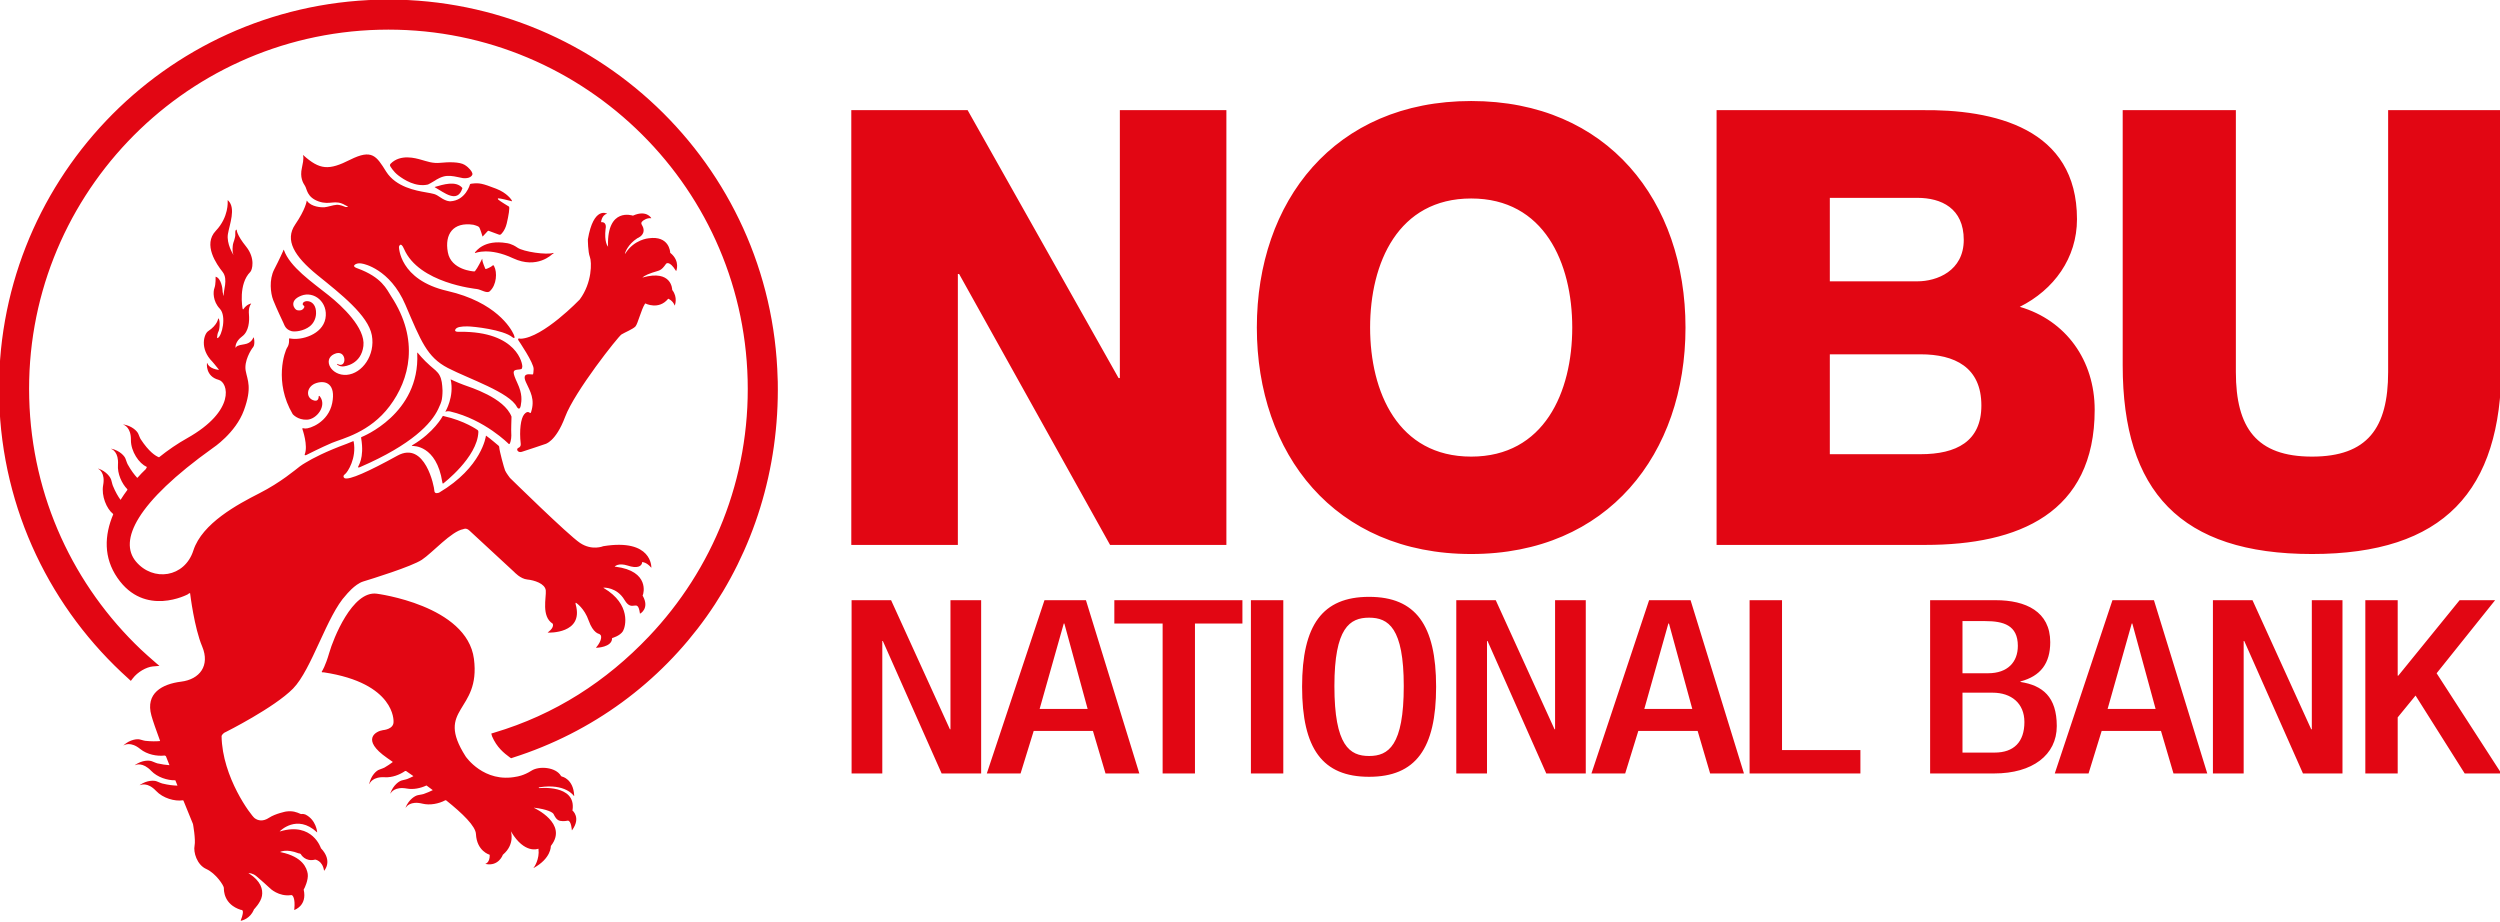 <!DOCTYPE svg PUBLIC "-//W3C//DTD SVG 1.1//EN" "http://www.w3.org/Graphics/SVG/1.1/DTD/svg11.dtd">
<svg width="100%" height="100%" viewBox="0 0 1000 369" version="1.1" xmlns="http://www.w3.org/2000/svg" xmlns:xlink="http://www.w3.org/1999/xlink" xml:space="preserve" xmlns:serif="http://www.serif.com/" style="fill-rule:evenodd;clip-rule:evenodd;stroke-linejoin:round;stroke-miterlimit:2;">
    <g transform="matrix(1,0,0,1,-40,-355.93)">
        <g transform="matrix(0.543,0,0,0.543,540,540)">
            <g id="nobu.svg" transform="matrix(1,0,0,1,-921.43,-339.216)">
                <clipPath id="_clip1">
                    <rect x="0" y="0" width="1842.86" height="678.431"/>
                </clipPath>
                <g clip-path="url(#_clip1)">
                    <g transform="matrix(1.586,0,0,-1.586,377.412,307.111)">
                        <g id="Layer-1" serif:id="Layer 1">
                            <path id="path859" d="M0,0C-3.359,8.762 -19.12,13.606 -22.246,14.751C-25.393,15.917 -28.253,17.297 -28.253,17.297L-28.253,17.232C-26.473,9.292 -30.728,2.265 -30.728,2.265C-30.728,2.2 -30.535,2.307 -30.535,2.307C-29.546,2.696 -28.437,2.373 -28.437,2.373C-12.382,-1.409 -1.267,-12.722 -1.267,-12.722C-0.947,-12.838 -0.831,-12.586 -0.831,-12.586C-0.108,-11.256 0,-8.935 -0.108,-7.645C-0.221,-6.511 -0.017,-1.346 0,-0.204L0,0ZM19.392,76.034C16.447,74.974 5.542,76.538 2.755,78.474C-0.017,80.413 -2.194,80.569 -2.194,80.569C-12.821,82.386 -16.438,76.717 -16.849,76.425C-17.254,76.105 -16.75,75.988 -16.75,75.988C-16.75,75.988 -10.361,78.761 0.768,73.522C11.9,68.323 18.87,75.396 18.87,75.396C19.956,75.818 19.392,76.034 19.392,76.034M28.38,-183.013C28.157,-182.846 28.38,-182.56 28.38,-182.56C29.948,-170.759 12.929,-172.568 12.929,-172.568C12.277,-172.389 12.875,-172.185 12.875,-172.185C25.149,-170.232 28.939,-176.153 28.939,-176.153C29.188,-176.468 29.112,-175.935 29.112,-175.935C28.74,-168.355 23.539,-167.219 23.539,-167.219C23.068,-167.134 22.932,-166.822 22.932,-166.822C20.597,-162.848 12.929,-162.119 9.255,-164.475C5.607,-166.822 2.435,-167.219 2.435,-167.219C-12.847,-170.391 -21.291,-157.856 -21.291,-157.856C-35.836,-135.082 -14.216,-137.503 -17.442,-112.535C-20.679,-87.616 -62.589,-82.261 -62.589,-82.261C-73.933,-80.745 -82.794,-103.255 -84.631,-109.658C-86.477,-116.073 -87.999,-118.23 -87.999,-118.23C-88.563,-118.981 -87.245,-118.774 -87.245,-118.774C-53.725,-123.829 -54.788,-141.67 -54.788,-141.67C-54.629,-145.287 -59.689,-145.63 -59.689,-145.63C-62.912,-146.081 -70.2,-149.922 -57.736,-158.573C-56.965,-159.103 -56.103,-159.693 -55.222,-160.333C-55.125,-160.364 -55.176,-160.458 -55.276,-160.546C-56.316,-161.331 -57.515,-162.167 -59.006,-163.026C-59.006,-163.026 -60.146,-163.548 -61.418,-163.984C-62.691,-164.384 -65.242,-166.623 -66.107,-170.666C-66.107,-170.666 -66.033,-170.785 -65.923,-170.512C-65.812,-170.232 -64.474,-167.151 -58.757,-167.508C-55.471,-167.695 -51.97,-166.399 -49.374,-164.588L-49.374,-164.605C-49.374,-164.605 -49.139,-164.565 -48.988,-164.605C-47.894,-165.385 -46.774,-166.158 -45.624,-166.946C-45.607,-166.969 -45.59,-167.014 -45.607,-167.04C-46.446,-167.448 -47.279,-167.876 -48.302,-168.284C-48.302,-168.284 -49.484,-168.704 -50.783,-168.942C-52.087,-169.191 -54.924,-171.116 -56.29,-175.005C-56.29,-175.005 -56.217,-175.11 -56.058,-174.881C-55.947,-174.617 -54.247,-171.729 -48.543,-172.772C-45.59,-173.322 -42.245,-172.613 -39.552,-171.357L-39.453,-171.357C-38.463,-172.037 -37.508,-172.772 -36.556,-173.497C-37.763,-174.093 -39.115,-174.699 -40.813,-175.292C-40.813,-175.292 -42.06,-175.632 -43.387,-175.819C-44.694,-176.026 -47.628,-177.738 -49.207,-181.576C-49.207,-181.576 -49.139,-181.675 -48.988,-181.471C-48.818,-181.188 -46.967,-178.381 -41.369,-179.779C-37.871,-180.646 -33.724,-179.804 -30.762,-178.217C-30.708,-178.2 -30.535,-178.16 -30.37,-178.234C-22.669,-184.38 -16.645,-190.267 -16.509,-193.91C-16.115,-201.855 -10.196,-203.494 -10.196,-203.494C-10.074,-203.536 -10.117,-203.615 -10.117,-203.615C-10.018,-207.145 -12.056,-207.692 -12.056,-207.692C-12.308,-207.768 -11.891,-207.819 -11.891,-207.819C-5.961,-208.956 -4.054,-203.615 -4.054,-203.615C-4.054,-203.434 -3.878,-203.394 -3.878,-203.394C1.687,-198.629 -0.269,-192.691 -0.269,-192.691C-0.334,-192.484 -0.108,-192.912 -0.108,-192.912C6.097,-203.258 12.283,-200.761 12.283,-200.761C12.535,-200.642 12.535,-200.832 12.535,-200.832C13.124,-205.523 10.531,-209.33 10.278,-209.543C10.074,-209.738 10.278,-209.673 10.278,-209.673C18.479,-205.157 18.264,-199.559 18.264,-199.559C18.264,-199.389 18.397,-199.273 18.397,-199.273C26.359,-189.014 10.539,-181.78 10.539,-181.78C10.261,-181.621 10.573,-181.675 10.573,-181.675C16.58,-182.373 19.179,-183.815 19.57,-184.643C19.984,-185.496 20.852,-187.424 22.569,-187.767C24.307,-188.107 26.124,-187.673 26.124,-187.673C26.167,-187.665 26.22,-187.673 26.22,-187.673C27.763,-187.767 28.015,-191.988 28.015,-191.988C28.06,-192.334 28.185,-192.033 28.185,-192.033C32.346,-186.335 28.38,-183.013 28.38,-183.013M4.28,36.162C4.28,36.162 2.48,36.734 3.249,35.371C3.249,35.371 10.5,24.763 10.278,22.017C10.074,19.247 10.244,19.545 9.096,19.613C7.963,19.675 4.771,20.197 6.741,15.917C8.731,11.631 11.013,7.994 9.096,2.098C9.096,2.098 8.963,1.562 8.623,1.672C8.3,1.769 7.523,2.942 5.902,1.057C4.306,-0.794 3.58,-6.446 4.28,-12.546C4.28,-12.546 4.564,-13.952 3.249,-14.494C1.925,-15.041 2.908,-16.897 4.72,-16.384C6.562,-15.84 15.576,-12.776 15.576,-12.776C15.576,-12.776 20.509,-11.869 24.922,-0.099C29.347,11.69 49.592,37.256 51.092,38.16C52.62,39.101 56.494,40.666 57.594,41.896C58.68,43.155 60.279,49.751 61.963,52.356C61.963,52.356 62.079,52.614 62.257,52.517C62.257,52.517 68.355,49.408 72.714,54.652C72.714,54.652 72.751,54.785 72.913,54.714C72.913,54.714 74.934,53.864 75.779,51.633C75.779,51.633 75.824,51.367 75.864,51.659C75.864,51.659 77.346,55.352 74.696,58.757C74.696,58.757 74.642,58.757 74.642,58.89C74.642,59.074 74.494,68.434 60.897,64.607C60.897,64.607 60.701,64.491 60.831,64.607C60.831,64.607 61.917,65.724 65.356,66.847C68.794,68.031 69.333,67.442 71.81,70.997C71.81,70.997 73.278,72.703 76.368,67.734C76.368,67.734 76.459,67.521 76.504,67.623C76.504,67.623 78.48,72.099 73.916,75.92C73.916,75.92 73.735,75.903 73.715,76.175C73.715,76.473 73.27,84.183 63.689,82.817C63.689,82.817 56.996,82.301 52.917,75.818C52.917,75.818 52.62,75.379 52.705,75.827C52.852,76.309 54.003,79.965 58.448,82.843C58.448,82.843 61.191,83.835 61.37,86.247C61.495,88.634 59.672,89.325 60.531,90.431C61.401,91.483 63.334,92.37 64.82,92.123C64.82,92.123 64.956,92.098 64.908,92.2C64.874,92.322 62.646,96.035 56.631,93.427C56.631,93.427 56.546,93.339 56.375,93.339C56.188,93.385 44.45,97.333 44.816,79.447C44.816,79.447 44.96,78.721 44.773,79.01C44.569,79.282 43.047,81.153 43.69,87.148C43.69,87.148 44.524,90.252 41.919,90.317C41.919,90.317 41.53,90.213 41.613,90.349C41.613,90.349 41.868,93.589 44.325,94.181C44.325,94.181 44.478,94.181 44.391,94.246C44.391,94.246 38.132,97.929 35.473,82.301C35.473,82.301 35.498,76.425 36.411,74.137C37.312,71.836 37.497,62.181 31.683,54.374C31.683,54.374 14.672,36.615 4.28,36.162M-70.075,-23.338C-46.208,-12.997 -37.145,-3.132 -34.021,3.54C-33.225,5.182 -32.573,6.732 -32.338,8.019C-32.02,9.924 -32.034,12.087 -32.034,12.087C-32.176,15.12 -32.383,17.232 -33.361,19.089C-34.24,20.843 -36.037,22.113 -37.797,23.644C-40.813,26.229 -43.591,29.662 -43.591,29.662C-43.815,29.945 -43.781,29.336 -43.781,29.336C-42.454,1.151 -69.576,-9.465 -69.576,-9.465C-70.075,-9.74 -69.823,-10.026 -69.823,-10.026C-68.219,-19.517 -71.325,-22.983 -71.274,-23.457C-71.24,-23.936 -70.075,-23.338 -70.075,-23.338M-45.785,-13.663C-45.785,-13.663 -34.829,-13.116 -32.131,-30.47C-32.131,-30.47 -32.02,-31.354 -31.703,-31.056C-31.703,-31.056 -15.846,-18.961 -15.389,-7.197C-15.389,-7.197 -15.327,-6.511 -15.758,-6.239C-15.758,-6.239 -21.691,-1.939 -31.569,0.252C-31.569,0.252 -31.901,0.468 -32.034,0.079C-32.034,0.079 -36.011,-7.376 -46.054,-13.28C-46.054,-13.28 -46.763,-13.595 -45.785,-13.663M-61.843,193.635C-161.697,191.041 -240.557,108.009 -237.971,8.13C-236.631,-43.642 -213.616,-89.719 -177.868,-121.771L-176.856,-122.709C-176.856,-122.709 -176.831,-122.751 -176.766,-122.709L-175.927,-121.615C-173.631,-118.587 -169.634,-116.379 -166.711,-116.056L-163.579,-115.79C-163.579,-115.79 -163.522,-115.79 -163.579,-115.736C-163.675,-115.719 -165.943,-113.723 -165.943,-113.723C-168.026,-111.898 -170.065,-110.123 -172.111,-108.193C-203.071,-78.763 -222.814,-37.59 -224.002,8.515C-225.21,54.609 -207.601,96.766 -178.186,127.769C-148.751,158.74 -107.561,178.489 -61.5,179.677C-15.389,180.853 26.734,163.276 57.736,133.841C88.741,104.426 108.505,63.255 109.681,17.161C110.88,-28.945 93.291,-71.099 63.842,-102.11C44.028,-122.961 20.222,-138.419 -8.138,-146.832L-9.366,-147.209L-9.366,-147.285L-9.034,-148.487C-6.823,-153.686 -3.41,-156.345 -0.859,-158.233L-0.286,-158.621C-0.286,-158.621 -0.221,-158.672 -0.108,-158.672C-0.062,-158.621 0.573,-158.426 0.573,-158.426C74.934,-134.796 125.178,-65.619 123.676,16.194L123.622,17.527C121.056,117.386 38.041,196.183 -61.843,193.635M-35.419,106.719C-35.521,106.693 -35.802,106.654 -35.597,106.517C-31.317,104.119 -25.149,98.816 -22.839,105.979C-22.768,106.138 -22.813,106.18 -22.813,106.18C-25.767,109.769 -31.935,107.714 -35.419,106.719M-163.723,-18.918L-163.749,-18.918L-163.723,-18.918ZM-107.45,-192.651C-107.45,-192.651 -107.796,-192.733 -107.612,-192.603C-107.612,-192.603 -99.689,-184.405 -90.397,-193.031C-90.397,-193.031 -90.21,-193.258 -90.264,-192.98C-90.264,-192.98 -90.692,-187.339 -95.695,-184.839C-96.846,-184.405 -97.534,-184.609 -97.71,-184.609C-97.855,-184.567 -97.971,-184.53 -97.971,-184.53L-97.954,-184.547C-99.867,-183.705 -101.602,-183.013 -104.76,-183.436C-104.76,-183.436 -109.621,-184.38 -112.558,-186.299C-115.458,-188.243 -117.794,-187.665 -119.324,-186.494C-120.847,-185.38 -134.374,-167.621 -134.66,-148.351C-134.66,-148.351 -134.3,-147.121 -132.644,-146.469C-132.644,-146.469 -110.174,-135.201 -101.463,-126.334C-92.752,-117.437 -85.694,-92.22 -76.833,-82.857C-76.833,-82.857 -72.848,-77.837 -68.893,-76.595C-64.908,-75.368 -46.511,-69.701 -41.638,-66.509C-36.734,-63.283 -27.887,-53.189 -22.363,-52.282C-22.363,-52.282 -21.112,-51.491 -19.587,-52.897L1.23,-72.15C1.23,-72.15 4.127,-75.368 7.333,-75.665C10.539,-75.983 15.576,-77.528 15.928,-80.745C16.223,-83.942 13.759,-92.809 19.123,-96.171C19.123,-96.171 20.117,-97.756 17.152,-100.006C17.152,-100.006 16.418,-100.335 17.152,-100.335C17.152,-100.335 33.608,-101.001 29.846,-87.364C29.846,-87.364 29.483,-86.238 30.056,-86.547C30.056,-86.547 33.86,-88.977 35.872,-94.805C37.925,-100.616 40.691,-100.93 40.691,-100.93C40.691,-100.93 41.613,-101.319 41.613,-102.152C41.613,-102.152 42.026,-104.034 39.41,-107.127C39.41,-107.127 38.962,-107.464 39.509,-107.374C39.509,-107.374 46.593,-107.195 46.723,-103.056C46.723,-103.056 46.593,-102.946 46.789,-102.852C46.789,-102.852 50.423,-101.863 51.766,-99.66C53.065,-97.461 55.551,-87.185 42.951,-79.702C42.951,-79.702 42.525,-79.475 42.778,-79.449C42.778,-79.449 48.898,-79.081 52.526,-85.207C56.16,-91.31 58.533,-84.033 59.61,-91.151C59.61,-91.151 59.562,-91.613 59.805,-91.485C59.805,-91.485 64.247,-89.099 60.987,-83.285C60.987,-83.285 60.809,-83.038 61.044,-82.735C61.245,-82.466 64.386,-71.742 48.319,-69.727C48.319,-69.727 47.837,-69.769 47.968,-69.627C48.107,-69.511 49.689,-67.827 53.969,-69.197C58.235,-70.631 60.523,-69.676 60.701,-67.657C60.701,-67.657 60.639,-67.524 60.71,-67.558C60.71,-67.558 62.717,-67.558 64.908,-70.177C64.908,-70.177 65.007,-70.316 64.956,-70.101C64.956,-70.101 65.455,-56.483 42.625,-60.194C42.625,-60.194 37.38,-62.422 31.822,-58.674C26.243,-54.964 -0.726,-28.468 -0.726,-28.468C-0.726,-28.468 -2.443,-26.24 -2.974,-25.03C-3.487,-23.78 -5.644,-15.795 -5.692,-14.25C-5.692,-14.25 -5.624,-13.895 -6.024,-13.51C-6.024,-13.51 -10.074,-10.026 -11.792,-8.875C-11.792,-8.875 -11.891,-8.756 -11.891,-9.009C-11.891,-9.009 -13.652,-23.494 -33.608,-35.311C-33.608,-35.311 -35.802,-36.266 -35.836,-34.407C-35.836,-32.769 -40.09,-11.049 -52.997,-18.15C-66.368,-25.523 -75.402,-29.582 -77.516,-28.613C-78.077,-28.304 -78.367,-27.485 -77.389,-26.787C-76.133,-25.929 -71.855,-19.27 -73.304,-11.599C-73.304,-11.599 -73.386,-11.373 -73.585,-11.435C-73.585,-11.435 -74.82,-11.934 -76.547,-12.643C-86.267,-16.214 -92.322,-19.372 -95.664,-21.413C-96.653,-21.96 -97.356,-22.462 -98.269,-23.1C-100.287,-24.622 -107.113,-30.532 -117.142,-35.634C-127.148,-40.74 -143.649,-49.521 -147.75,-62.15C-151.775,-74.795 -166.504,-76.842 -174.475,-67.272C-182.424,-57.66 -174.475,-40.133 -138.742,-14.61C-138.742,-14.61 -128.134,-7.673 -124.274,2.942C-120.402,13.535 -122.618,16.792 -123.463,21.317C-124.274,25.778 -121.02,31.093 -119.965,32.306C-118.947,33.534 -119.645,37.681 -119.965,36.615C-119.965,36.615 -120.736,34.081 -124.044,33.599C-127.409,33.134 -127.882,32.516 -127.998,32.111C-128.134,31.748 -128.177,32.043 -128.177,32.409C-128.177,32.409 -128.316,34.869 -125.144,37.213C-121.932,39.543 -121.68,44.399 -121.941,47.415C-122.236,50.46 -121.357,51.866 -120.963,52.356C-120.963,52.356 -120.793,52.56 -121.088,52.478C-121.088,52.478 -122.907,52.228 -124.551,49.861C-124.551,49.861 -124.778,49.669 -124.875,50.04C-124.982,50.46 -126.964,61.569 -121.303,67.212C-120.441,68.077 -118.86,73.449 -123.236,78.936C-127.797,84.58 -127.621,86.726 -127.621,86.726C-127.621,86.726 -127.704,86.871 -127.882,86.783C-127.882,86.783 -128.438,86.632 -128.293,84.835C-128.134,83.038 -129.317,80.711 -129.376,79.977C-129.45,79.257 -129.864,76.742 -129.172,75.294C-129.172,75.294 -129.138,75.135 -129.246,75.266C-129.246,75.266 -132.457,80.283 -131.715,84.801C-130.946,89.325 -127.953,96.69 -131.528,100.295C-131.528,100.295 -131.95,100.868 -131.831,99.989C-131.831,99.989 -131.221,92.733 -137.322,86.312C-143.473,79.897 -136.933,70.656 -134.184,67.212C-131.428,63.714 -134.045,58.187 -133.597,56.347C-133.597,56.347 -133.597,55.882 -133.739,56.29C-133.739,56.29 -134.24,57.626 -134.212,58.513C-134.184,59.389 -134.872,64.27 -137.356,64.953C-137.356,64.953 -137.526,65.015 -137.426,64.902C-137.426,64.902 -137.322,61.41 -137.974,59.703C-138.637,58.008 -138.742,53.521 -135.476,50.108C-132.245,46.698 -134.501,37.349 -136.443,36.485C-136.443,36.485 -136.763,36.377 -136.749,36.794C-136.738,37.256 -136.502,38.894 -136.157,39.39C-135.476,40.501 -135.261,44.813 -136.074,45.533C-136.074,45.533 -136.182,45.7 -136.253,45.556C-136.253,45.556 -136.434,42.63 -140.902,39.665C-142.784,38.415 -144.992,31.586 -138.949,25.512C-138.949,25.512 -137.5,23.851 -136.029,21.969C-136.029,21.969 -135.799,21.557 -136.06,21.716C-136.06,21.716 -140.38,22.113 -141.267,24.806C-141.267,24.806 -141.358,24.934 -141.452,24.763C-141.452,24.763 -142.245,18.714 -136.029,17.073C-131.528,15.9 -127.953,2.738 -150.608,-10.009C-155.027,-12.481 -159.469,-15.497 -163.695,-18.893L-163.766,-18.893C-165.28,-18.309 -168.369,-16.427 -172.307,-10.378C-172.307,-10.378 -172.902,-9.215 -173.353,-7.971C-173.849,-6.792 -176.247,-4.289 -180.295,-3.634C-180.295,-3.634 -180.405,-3.725 -180.133,-3.79C-179.838,-3.915 -176.692,-5.097 -176.766,-10.845C-176.831,-16.155 -172.953,-21.847 -169.481,-23.298L-169.52,-23.338C-169.52,-23.338 -169.121,-23.494 -169.863,-24.347L-169.798,-24.347C-171.19,-25.654 -172.488,-27.011 -173.741,-28.431L-173.767,-28.4C-173.809,-28.431 -173.877,-28.4 -173.911,-28.375C-175.192,-26.974 -176.692,-25.03 -178.305,-22.124C-178.305,-22.124 -178.843,-20.974 -179.229,-19.718C-179.586,-18.445 -181.843,-15.812 -185.871,-14.902C-185.871,-14.902 -185.961,-15.007 -185.7,-15.131C-185.431,-15.197 -182.381,-16.605 -182.781,-22.314C-183.11,-26.521 -181.001,-31.122 -178.444,-33.718C-178.444,-33.718 -178.342,-33.962 -178.444,-34.075L-178.413,-34.058C-179.507,-35.546 -180.564,-37.037 -181.528,-38.605L-181.536,-38.58C-181.536,-38.639 -181.607,-38.605 -181.655,-38.58C-182.758,-37.06 -183.937,-35.056 -185.145,-32.136C-185.145,-32.136 -185.576,-30.917 -185.854,-29.645C-186.106,-28.335 -188.039,-25.472 -191.923,-24.129C-191.923,-24.129 -192.019,-24.202 -191.789,-24.347C-191.52,-24.48 -188.62,-26.206 -189.663,-31.847C-190.573,-36.833 -188.065,-42.795 -185.108,-45.159C-185.108,-45.159 -184.992,-45.213 -185.066,-45.363L-184.949,-45.312C-189.139,-55.185 -189.507,-65.5 -183.042,-74.894C-170.379,-93.356 -150.318,-82.534 -150.318,-82.534C-150.318,-82.534 -149.114,-81.374 -149.216,-82.494C-149.216,-82.494 -147.348,-98.073 -143.649,-106.821C-139.975,-115.625 -144.757,-122.043 -153.471,-123.12C-162.201,-124.2 -170.158,-128.455 -167.247,-138.869C-166.552,-141.389 -165.056,-145.63 -163.227,-150.605C-163.202,-150.661 -163.259,-150.707 -163.287,-150.707C-165.039,-150.868 -167.204,-150.894 -170.008,-150.605C-170.008,-150.605 -171.249,-150.42 -172.511,-149.99C-173.741,-149.604 -177.16,-149.922 -180.224,-152.685C-180.224,-152.685 -180.224,-152.813 -180.003,-152.64C-179.782,-152.524 -176.856,-150.778 -172.414,-154.412C-169.274,-156.96 -164.602,-157.864 -161.07,-157.422L-161.09,-157.448C-161.09,-157.448 -160.634,-157.516 -160.472,-157.833C-159.942,-159.191 -159.432,-160.546 -158.859,-161.909C-160.43,-161.807 -162.289,-161.569 -164.492,-161.065C-164.492,-161.065 -165.691,-160.682 -166.864,-160.152C-168.1,-159.568 -171.527,-159.463 -174.923,-161.861C-174.923,-161.861 -174.923,-162.003 -174.671,-161.861C-174.402,-161.736 -171.315,-160.364 -167.329,-164.565C-164.492,-167.508 -159.789,-169.024 -156.192,-168.917L-156.192,-168.942L-156.112,-168.993L-156.104,-168.993C-155.809,-169.784 -155.458,-170.58 -155.143,-171.391L-155.174,-171.366L-155.174,-171.408C-157.008,-171.366 -159.27,-171.136 -162.201,-170.419C-162.201,-170.419 -163.446,-170.033 -164.653,-169.469C-165.83,-168.917 -169.274,-168.78 -172.667,-171.136C-172.667,-171.136 -172.667,-171.264 -172.414,-171.136C-172.137,-171.051 -169.03,-169.665 -165.101,-173.84C-161.898,-177.27 -156.368,-178.807 -152.649,-178.217L-152.649,-178.234C-152.649,-178.234 -152.425,-178.234 -152.362,-178.381C-149.763,-184.728 -147.937,-189.244 -147.937,-189.244C-147.937,-189.244 -146.622,-196.41 -147.203,-199.312C-147.821,-202.221 -146.166,-208.21 -141.707,-210.158C-137.273,-212.19 -133.597,-217.843 -133.597,-218.92C-133.597,-219.954 -133.739,-226.573 -125.643,-229.136C-125.643,-229.136 -124.917,-228.949 -124.778,-229.822C-124.571,-231.157 -125.708,-233.85 -125.708,-233.85C-125.708,-233.85 -126.003,-234.354 -125.439,-234.136C-124.804,-233.938 -121.47,-233.13 -119.693,-229.136C-119.693,-229.136 -119.747,-229 -119.605,-228.875C-119.605,-228.875 -116.425,-225.669 -115.903,-222.65C-115.364,-219.586 -116.425,-215.736 -121.932,-212.19C-121.932,-212.19 -122.465,-211.946 -121.941,-212.034C-121.941,-212.034 -120.186,-212.034 -118.519,-213.443C-116.867,-214.843 -113.318,-217.953 -112.666,-218.622C-112.071,-219.271 -108.125,-223.027 -102.396,-222.265C-102.396,-222.265 -102.118,-222.174 -101.874,-222.355C-101.633,-222.517 -100.372,-223.69 -100.871,-228.713C-100.871,-228.713 -101.035,-229.178 -100.8,-229.136C-100.602,-229.065 -94.881,-227.069 -96.503,-219.796C-96.503,-219.796 -96.61,-219.699 -96.386,-219.433C-96.151,-219.158 -94.229,-215.082 -94.643,-212.377C-95.08,-209.673 -96.951,-204.457 -107.084,-202.331C-107.084,-202.331 -107.694,-202.303 -107.354,-202.17C-107.354,-202.17 -104.579,-200.625 -98.904,-202.844C-98.904,-202.844 -98.09,-202.904 -97.88,-203.21C-97.71,-203.511 -95.766,-206.821 -91.375,-205.804C-91.375,-205.804 -91.293,-205.71 -91.191,-205.747C-91.191,-205.747 -87.789,-206.147 -87.063,-210.903C-87.063,-210.903 -87.063,-211.008 -87.024,-210.943C-87.024,-210.943 -82.794,-206.481 -88.515,-200.472C-88.515,-200.472 -92.421,-188.155 -107.45,-192.651M-18.145,112.507C-18.145,112.507 -18.006,112.805 -18.496,113.723C-18.496,113.723 -19.457,115.506 -21.764,116.923C-24.103,118.358 -29.248,118.267 -32.947,117.882C-36.646,117.476 -39.3,118.585 -41.907,119.285C-44.561,120.036 -51.545,122.097 -56.154,117.454C-56.154,117.454 -56.673,116.884 -56.35,116.379C-56.35,116.379 -55.015,113.842 -52.483,111.946C-49.966,110.052 -44.515,106.472 -38.784,107.793C-38.784,107.793 -36.624,108.876 -35.719,109.514C-34.807,110.149 -32.312,111.665 -29.94,111.784C-27.558,111.917 -25.393,111.322 -24.982,111.257C-24.625,111.195 -22.652,110.778 -22.652,110.778C-22.652,110.778 -18.882,110.214 -18.145,112.507M-80.827,24.449C-80.827,24.449 -81.275,24.559 -80.98,24.216C-80.711,23.919 -79.798,23.287 -78.489,23.287C-77.136,23.287 -69.797,24.369 -68.783,32.808C-67.785,41.202 -78.732,51.384 -84.912,56.307C-92.71,62.504 -102.974,69.534 -105.707,77.377C-105.707,77.377 -105.826,77.876 -106.081,76.895C-106.081,76.895 -107.759,73.066 -110.22,68.323C-112.666,63.564 -111.9,57.283 -110.701,54.176C-108.95,49.791 -106.52,44.785 -105.956,43.554C-105.389,42.321 -104.956,40.524 -102.231,39.702C-100.675,39.257 -96.503,39.702 -93.657,41.953C-91.984,43.288 -90.853,45.434 -90.78,47.891C-90.558,54.969 -97.424,54.374 -96.951,52.024C-96.86,51.559 -95.695,51.52 -96.471,50.386C-97.22,49.283 -98.351,49.136 -99.595,49.428C-100.828,49.725 -103.666,53.813 -97.693,56.143C-91.723,58.527 -85.022,53.042 -86.42,45.533C-87.854,38.066 -97.586,35.303 -102.705,36.258C-102.705,36.258 -103.326,36.445 -103.326,36.139C-103.326,35.847 -103.082,33.636 -104.162,32.094C-105.355,30.339 -110.398,16.05 -101.633,1.151C-101.633,1.151 -99.349,-1.63 -94.969,-1.443C-90.454,-1.264 -85.694,5.006 -88.946,9.292C-89.172,9.587 -89.575,9.91 -89.575,9.181C-89.575,9.181 -89.51,6.503 -92.222,7.645C-95.817,9.088 -95.08,14.216 -90.601,15.593C-86.199,17.002 -81.505,15.094 -83.279,6.245C-85.082,-2.616 -93.657,-5.698 -95.859,-5.539C-96.817,-5.471 -97.299,-5.06 -97.087,-5.905C-97.087,-5.905 -94.391,-13.51 -96.038,-17.538C-96.038,-17.538 -96.386,-18.505 -94.612,-17.495C-94.612,-17.495 -88.214,-14.25 -83.39,-12.203C-78.608,-10.208 -65.829,-7.424 -56.605,4.85C-47.367,17.116 -42.574,35.549 -55.86,55.831C-57.98,59.1 -60.146,64.678 -71.538,68.854C-71.538,68.854 -74.183,69.633 -72.66,70.62C-72.66,70.62 -71.538,71.614 -68.987,70.977C-68.987,70.977 -56.452,68.734 -49.275,51.934C-42.043,35.079 -39.274,27.612 -29.526,22.561C-19.791,17.527 -0.859,11.248 2.523,4.465C2.523,4.465 3.733,2.446 4.28,4.966C4.72,7.5 5.136,10.42 2.721,15.593C0.323,20.795 0.556,21.504 2.704,21.793C4.873,22.031 4.771,21.926 5.006,23.066C5.264,24.199 2.854,39.643 -23.975,39.39C-23.975,39.39 -26.736,39.112 -26.116,40.391C-25.495,41.664 -23.338,41.896 -20.509,41.896C-17.753,41.896 -3.832,40.391 0.448,36.85C0.448,36.85 2.22,35.464 0.995,38.228C-0.286,41.029 -7.254,53.181 -29.775,58.354C-52.271,63.527 -52.271,78.851 -52.271,78.851C-52.271,78.851 -51.545,81.666 -49.895,77.834C-42.999,61.977 -16.716,59.346 -15.987,59.236C-14.029,58.949 -11.404,57.03 -10.091,58.215C-6.823,61.183 -6.616,67.085 -8.022,69.732C-8.022,69.732 -8.362,70.722 -8.861,70.089C-9.383,69.506 -11.665,68.539 -11.891,68.539C-12.056,68.539 -12.231,68.618 -12.268,68.896C-12.308,69.188 -13.581,71.68 -13.564,73.091C-13.564,73.091 -13.564,73.633 -13.808,72.95C-13.808,72.95 -15.846,68.825 -16.892,67.643C-16.892,67.643 -17.144,67.3 -17.558,67.442C-17.558,67.442 -28.111,68.031 -29.571,76.354C-31.122,84.73 -27.122,90.502 -17.728,89.104C-17.728,89.104 -15.642,88.58 -15.12,88.081C-14.596,87.557 -13.513,83.835 -13.513,83.835C-13.513,83.835 -13.49,83.52 -13.303,83.724C-13.303,83.724 -11.452,85.725 -11.066,86.148C-11.066,86.148 -10.809,86.423 -10.491,86.247L-5.692,84.467C-5.692,84.467 -5.309,84.433 -4.989,84.58C-4.989,84.58 -3.064,86.148 -2.22,89.666C-1.378,93.158 -0.669,97.376 -1.216,97.56C-1.216,97.56 -5.397,100.077 -6.168,100.803C-6.168,100.803 -6.61,101.409 -6.072,101.364C-6.072,101.364 -5.094,101.409 -0.422,100.168C-0.422,100.168 0.422,99.85 0.235,100.188C0.196,100.236 0.048,100.579 -0.017,100.672C-0.017,100.672 -2.03,103.887 -7.118,105.84C-13.513,108.289 -14.871,108.626 -18.397,108.201C-18.397,108.201 -19.162,108.13 -19.259,107.912C-19.259,107.912 -21.217,100.344 -28.48,99.989C-28.48,99.989 -30.263,99.901 -32.947,101.761C-35.58,103.569 -35.963,103.453 -40.045,104.207C-44.172,104.95 -53.654,106.537 -58.224,113.797C-62.776,121.102 -64.806,124.347 -74.883,119.333C-84.912,114.267 -89.042,114.574 -96.676,121.391C-96.676,121.391 -96.917,121.601 -96.846,121.391C-96.746,121.102 -96.29,120.127 -97.333,115.611C-98.385,111.078 -96.817,108.533 -95.913,107.155C-94.969,105.766 -95.117,101.894 -89.575,99.941C-84.095,98.016 -82.026,101.092 -77.136,98.147C-77.136,98.147 -76.493,97.804 -76.36,97.761C-76.224,97.719 -75.609,97.421 -76.343,97.333C-77.077,97.265 -77.281,97.398 -77.471,97.512C-77.675,97.58 -79.603,98.47 -81.266,98.357C-82.888,98.263 -85.408,97.333 -86.967,97.211C-88.106,97.149 -93.03,97.296 -94.969,100.213C-94.969,100.213 -95.142,100.417 -95.142,100.125C-95.142,100.125 -95.593,96.338 -100.48,89.195C-105.389,81.995 -100.962,74.52 -90.167,65.733C-79.35,56.982 -66.572,47.035 -64.865,37.789C-63.164,28.568 -69.324,19.97 -76.521,19.386C-83.73,18.845 -87.803,26.436 -82.449,29.007C-76.402,31.927 -76.198,21.861 -80.827,24.449M526.156,-135.788L537.324,-96.12L537.616,-96.12L548.436,-135.788L526.156,-135.788ZM528.384,-85.277L501.608,-165.75L517.277,-165.75L523.372,-146.004L550.928,-146.004L556.73,-165.75L572.437,-165.75L547.642,-85.277L528.384,-85.277ZM484.71,-145.227L484.455,-145.227L457.155,-85.277L438.826,-85.277L438.826,-165.75L453.093,-165.75L453.093,-104.219L453.339,-104.219L480.62,-165.75L498.969,-165.75L498.969,-85.277L484.71,-85.277L484.71,-145.227ZM398.319,-157.643C389.341,-157.643 382.215,-152.884 382.215,-125.169C382.215,-98.133 389.341,-93.396 398.319,-93.396C407.305,-93.396 414.431,-98.133 414.431,-125.169C414.431,-152.884 407.305,-157.643 398.319,-157.643M398.319,-83.721C376.688,-83.721 367.206,-96.78 367.206,-125.487C367.206,-154.253 376.688,-167.304 398.319,-167.304C419.95,-167.304 429.454,-154.253 429.454,-125.487C429.454,-96.78 419.95,-83.721 398.319,-83.721M921.331,-85.277L904.842,-85.277L876.351,-120.345L876.081,-120.345L876.081,-85.277L861.049,-85.277L861.049,-165.75L876.081,-165.75L876.081,-139.706L884.381,-129.569L907.2,-165.75L924.231,-165.75L894.161,-119.211L921.331,-85.277ZM343.434,-165.75L358.478,-165.75L358.478,-85.275L343.434,-85.275L343.434,-165.75ZM590.119,-85.277L575.059,-85.277L575.059,-165.75L626.525,-165.75L626.525,-154.896L590.119,-154.896L590.119,-85.277ZM741.348,-135.788L752.55,-96.12L752.825,-96.12L763.637,-135.788L741.348,-135.788ZM743.593,-85.277L716.805,-165.75L732.498,-165.75L738.581,-146.004L766.137,-146.004L771.939,-165.75L787.632,-165.75L762.868,-85.277L743.593,-85.277ZM836.195,-145.227L835.911,-145.227L808.639,-85.277L790.26,-85.277L790.26,-165.75L804.54,-165.75L804.54,-104.219L804.807,-104.219L832.082,-165.75L850.436,-165.75L850.436,-85.277L836.195,-85.277L836.195,-145.227ZM688.842,-156.061L673.94,-156.061L673.94,-128.234L687.92,-128.234C696.623,-128.234 702.7,-133.16 702.7,-141.863C702.7,-151.101 697.827,-156.061 688.842,-156.061M673.94,-94.986L684.49,-94.986C692.946,-94.986 699.653,-96.871 699.653,-106.495C699.653,-114.024 694.916,-119.211 685.82,-119.211L673.94,-119.211L673.94,-94.986ZM700.866,-123.248L700.866,-123.015C710.235,-120.54 714.696,-114.608 714.696,-104.763C714.696,-90.567 703.355,-85.277 689.38,-85.277L658.908,-85.277L658.908,-165.75L688.703,-165.75C706.405,-165.75 717.735,-157.195 717.735,-143.742C717.735,-130.158 711.164,-124.86 700.866,-123.248M245.302,-135.788L256.51,-96.12L256.785,-96.12L267.599,-135.788L245.302,-135.788ZM247.555,-85.277L220.768,-165.75L236.452,-165.75L242.544,-146.004L270.062,-146.004L275.902,-165.75L291.611,-165.75L266.811,-85.277L247.555,-85.277ZM280.001,-96.12L302.431,-96.12L302.431,-165.75L317.449,-165.75L317.449,-96.12L339.491,-96.12L339.491,-85.277L280.001,-85.277L280.001,-96.12ZM203.888,-145.227L203.624,-145.227L176.309,-85.277L157.963,-85.277L157.963,-165.75L172.227,-165.75L172.227,-104.219L172.477,-104.219L199.783,-165.75L218.14,-165.75L218.14,-85.277L203.888,-85.277L203.888,-145.227ZM871.642,142.33L871.642,20.727C871.642,-5.309 862.024,-18.587 836.289,-18.587C810.561,-18.587 800.915,-5.309 800.915,20.727L800.915,142.33L748.352,142.33L748.352,23.814C748.352,-34.71 775.179,-63.828 836.289,-63.828C897.386,-63.828 924.256,-34.71 924.256,23.814L924.256,142.33L871.642,142.33ZM445.748,101.305C479.665,101.305 492.687,71.351 492.687,41.366C492.687,11.378 479.665,-18.587 445.748,-18.587C411.766,-18.587 398.798,11.378 398.798,41.366C398.798,71.351 411.766,101.305 445.748,101.305M445.748,-63.828C509.355,-63.828 545.287,-17.195 545.287,41.366C545.287,99.901 509.355,146.574 445.748,146.574C382.105,146.574 346.19,99.901 346.19,41.366C346.19,-17.195 382.105,-63.828 445.748,-63.828M654.437,-17.467L612.323,-17.467L612.323,28.928L654.437,28.928C670.289,28.928 682.713,22.986 682.713,5.145C682.713,-11.546 671.125,-17.467 654.437,-17.467M612.323,101.597L653.012,101.597C664.061,101.597 674.529,96.806 674.529,82.074C674.529,67.671 662.083,62.827 653.012,62.827L612.323,62.827L612.323,101.597ZM735.341,3.169C735.341,26.076 722.044,44.717 700.549,50.984C716.369,58.89 727.121,73.587 727.121,91.692C727.121,133.841 688.952,142.872 654.171,142.33L559.723,142.33L559.723,-59.601L656.731,-59.601C699.968,-59.601 735.341,-44.881 735.341,3.169M207.32,66.24L207.904,66.24L278.022,-59.601L332.045,-59.601L332.045,142.33L282.56,142.33L282.56,17.887L281.976,17.887L211.859,142.33L157.827,142.33L157.827,-59.601L207.32,-59.601L207.32,66.24Z" style="fill:rgb(226,6,19);fill-rule:nonzero;"/>
                        </g>
                    </g>
                </g>
            </g>
            <g id="nobu.svg1" serif:id="nobu.svg">
            </g>
        </g>
    </g>
</svg>
